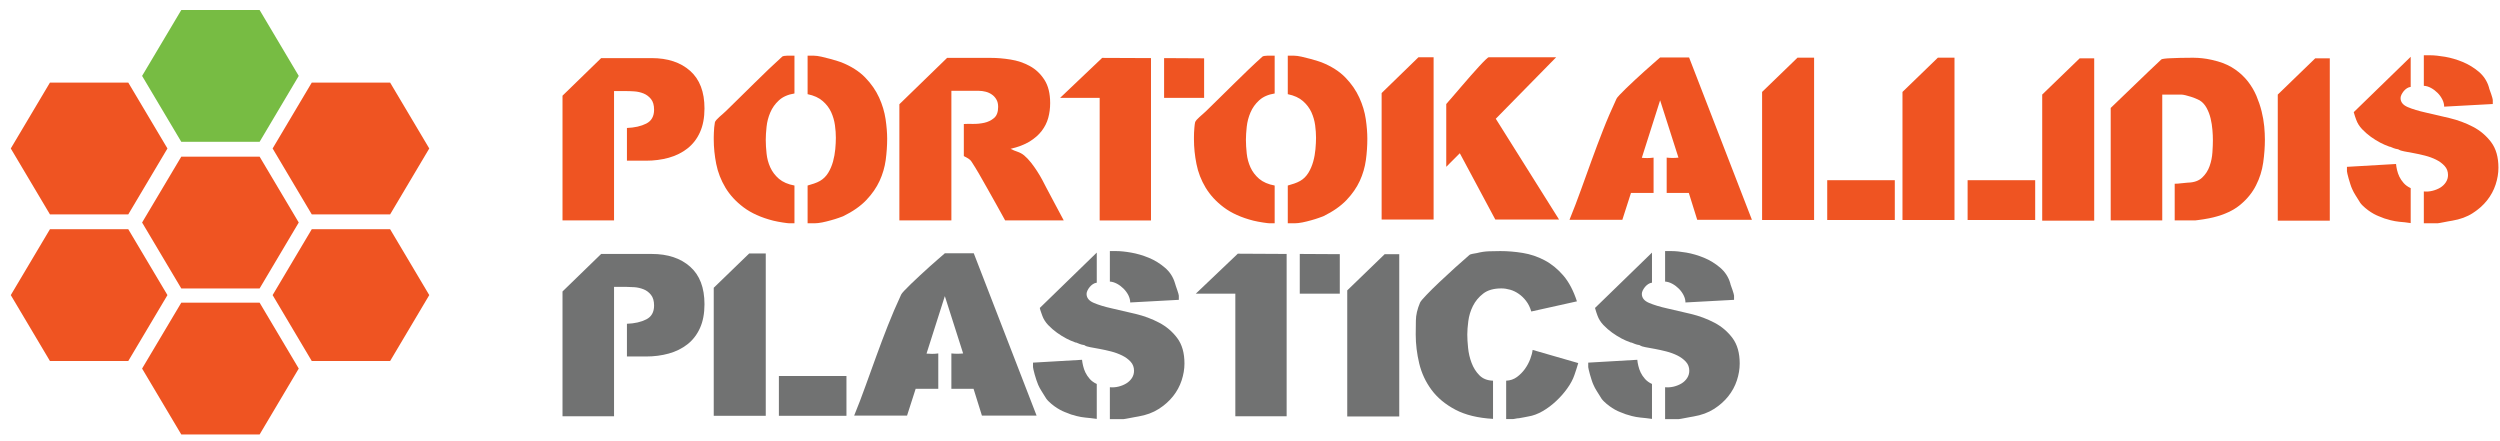 <?xml version="1.0" encoding="UTF-8"?>
<svg width="204px" height="36px" viewBox="0 0 204 36" version="1.1" xmlns="http://www.w3.org/2000/svg" xmlns:xlink="http://www.w3.org/1999/xlink">
    <!-- Generator: Sketch 51.3 (57544) - http://www.bohemiancoding.com/sketch -->
    <title>mobile logo</title>
    <desc>Created with Sketch.</desc>
    <defs></defs>
    <g id="Mobile" stroke="none" stroke-width="1" fill="none" fill-rule="evenodd">
        <g id="Mobile-homepage" transform="translate(-22, -12)">
            <g id="mobile_menu">
                <g id="mobile-logo" transform="translate(22, 12)">
                    <path d="M57.486,8.847 C57.486,9.601 57.363,10.248 57.118,10.79 C56.872,11.337 56.529,11.775 56.094,12.116 C55.657,12.459 55.15,12.709 54.573,12.871 C53.993,13.032 53.373,13.113 52.708,13.113 L51.158,13.113 L51.158,10.443 C51.786,10.417 52.312,10.299 52.737,10.083 C53.161,9.868 53.373,9.492 53.373,8.953 C53.373,8.584 53.29,8.293 53.124,8.084 C52.957,7.878 52.754,7.723 52.514,7.627 C52.276,7.531 52.026,7.476 51.767,7.457 C51.51,7.439 51.281,7.432 51.084,7.432 L50.106,7.432 L50.106,17.987 L45.901,17.987 L45.901,7.808 L49.055,4.741 L53.171,4.741 C54.486,4.741 55.535,5.089 56.315,5.781 C57.096,6.475 57.486,7.496 57.486,8.847" id="Fill-1" fill="#EF5422"></path>
                    <path d="M72.393,11.319 C72.393,11.893 72.351,12.471 72.274,13.059 C72.192,13.645 72.027,14.213 71.774,14.763 C71.521,15.31 71.161,15.833 70.687,16.329 C70.213,16.826 69.583,17.263 68.797,17.647 C68.732,17.669 68.611,17.717 68.427,17.782 C68.244,17.846 68.032,17.914 67.798,17.977 C67.564,18.045 67.328,18.1 67.089,18.15 C66.851,18.196 66.645,18.22 66.473,18.22 L65.9,18.22 L65.9,15.139 C66.07,15.09 66.248,15.037 66.423,14.978 C66.604,14.919 66.766,14.844 66.913,14.763 C67.184,14.605 67.404,14.388 67.579,14.106 C67.751,13.826 67.881,13.517 67.975,13.183 C68.065,12.851 68.126,12.512 68.159,12.171 C68.189,11.83 68.206,11.523 68.206,11.247 C68.206,10.927 68.183,10.582 68.132,10.217 C68.081,9.854 67.981,9.502 67.827,9.161 C67.674,8.821 67.443,8.514 67.134,8.247 C66.828,7.977 66.415,7.789 65.9,7.684 L65.9,4.544 L66.415,4.544 C66.576,4.544 66.779,4.573 67.025,4.626 C67.27,4.68 67.509,4.739 67.744,4.805 C67.978,4.87 68.183,4.93 68.351,4.984 C68.525,5.038 68.622,5.072 68.648,5.082 C69.459,5.406 70.112,5.821 70.604,6.329 C71.096,6.835 71.472,7.384 71.739,7.967 C72.003,8.553 72.176,9.139 72.264,9.724 C72.349,10.31 72.393,10.843 72.393,11.319 Z M64.828,7.627 C64.3,7.712 63.878,7.897 63.564,8.184 C63.251,8.47 63.015,8.801 62.855,9.179 C62.695,9.553 62.593,9.943 62.552,10.342 C62.508,10.745 62.486,11.099 62.486,11.408 C62.486,11.755 62.508,12.129 62.552,12.53 C62.593,12.932 62.695,13.306 62.855,13.658 C63.015,14.012 63.251,14.322 63.564,14.593 C63.878,14.858 64.3,15.042 64.828,15.139 L64.828,18.22 L64.404,18.22 C64.381,18.22 64.32,18.215 64.219,18.204 C64.12,18.19 64.009,18.176 63.878,18.157 C63.749,18.139 63.616,18.115 63.474,18.087 C63.332,18.056 63.205,18.03 63.095,18.006 C62.11,17.755 61.307,17.393 60.678,16.921 C60.051,16.451 59.555,15.911 59.193,15.309 C58.832,14.703 58.581,14.061 58.445,13.382 C58.31,12.7 58.242,12.031 58.242,11.373 L58.242,11.185 C58.242,11.083 58.246,10.967 58.252,10.827 C58.257,10.689 58.267,10.547 58.279,10.396 C58.292,10.248 58.31,10.114 58.334,9.992 C58.345,9.933 58.386,9.867 58.455,9.787 C58.524,9.711 58.603,9.63 58.695,9.546 C58.786,9.463 58.886,9.375 58.992,9.286 C59.095,9.196 59.184,9.115 59.258,9.042 C59.603,8.711 59.968,8.35 60.354,7.967 C60.742,7.586 61.135,7.199 61.537,6.803 C61.935,6.411 62.328,6.026 62.716,5.656 C63.105,5.286 63.476,4.939 63.832,4.617 C63.859,4.595 63.912,4.576 63.997,4.563 C64.083,4.552 64.158,4.544 64.219,4.544 L64.828,4.544 L64.828,7.627 Z" id="Fill-3" fill="#EF5422"></path>
                    <path d="M86.802,17.987 L82.021,17.987 C81.813,17.604 81.584,17.19 81.331,16.74 C81.079,16.293 80.828,15.848 80.583,15.407 C80.338,14.964 80.1,14.549 79.875,14.162 C79.647,13.773 79.446,13.448 79.274,13.186 C79.214,13.089 79.123,13.006 79.008,12.933 C78.889,12.863 78.769,12.795 78.648,12.735 L78.648,10.119 C78.833,10.108 79.08,10.104 79.393,10.111 C79.71,10.117 80.016,10.084 80.314,10.021 C80.617,9.953 80.882,9.828 81.11,9.635 C81.337,9.444 81.449,9.139 81.449,8.722 C81.449,8.483 81.402,8.28 81.302,8.112 C81.202,7.943 81.08,7.81 80.93,7.71 C80.783,7.608 80.617,7.531 80.431,7.485 C80.246,7.437 80.067,7.412 79.892,7.412 L77.633,7.412 L77.633,17.987 L73.389,17.987 L73.389,8.506 L77.283,4.724 L80.879,4.724 C81.372,4.724 81.9,4.768 82.465,4.859 C83.029,4.948 83.554,5.125 84.034,5.389 C84.515,5.651 84.909,6.023 85.221,6.507 C85.537,6.993 85.693,7.627 85.693,8.416 C85.693,8.836 85.641,9.236 85.537,9.618 C85.432,9.999 85.254,10.355 85.003,10.683 C84.752,11.013 84.418,11.301 84.008,11.554 C83.593,11.804 83.08,12 82.465,12.145 C82.65,12.241 82.841,12.322 83.038,12.386 C83.233,12.453 83.413,12.552 83.573,12.683 C83.768,12.849 83.956,13.047 84.135,13.274 C84.314,13.503 84.479,13.733 84.632,13.973 C84.787,14.213 84.926,14.448 85.05,14.68 C85.169,14.914 85.281,15.125 85.381,15.318 C85.577,15.701 85.804,16.127 86.062,16.6 C86.323,17.072 86.567,17.534 86.802,17.987" id="Fill-5" fill="#EF5422"></path>
                    <path d="M98.256,7.986 L94.99,7.986 L94.99,4.741 L98.256,4.759 L98.256,7.986 Z M93.921,17.988 L89.733,17.988 L89.733,7.986 L86.504,7.986 L89.936,4.724 L93.921,4.741 L93.921,17.988 Z" id="Fill-7" fill="#EF5422"></path>
                    <path d="M111.574,11.319 C111.574,11.893 111.537,12.471 111.456,13.059 C111.376,13.645 111.21,14.213 110.958,14.763 C110.706,15.31 110.343,15.833 109.871,16.329 C109.395,16.826 108.766,17.263 107.979,17.647 C107.917,17.669 107.794,17.717 107.608,17.782 C107.425,17.846 107.217,17.914 106.984,17.977 C106.749,18.045 106.512,18.1 106.273,18.15 C106.031,18.196 105.824,18.22 105.654,18.22 L105.083,18.22 L105.083,15.139 C105.253,15.09 105.43,15.037 105.61,14.978 C105.785,14.919 105.949,14.844 106.096,14.763 C106.369,14.605 106.587,14.388 106.762,14.106 C106.933,13.826 107.066,13.517 107.158,13.183 C107.251,12.851 107.311,12.512 107.341,12.171 C107.371,11.83 107.388,11.523 107.388,11.247 C107.388,10.927 107.364,10.582 107.316,10.217 C107.266,9.854 107.166,9.502 107.012,9.161 C106.856,8.821 106.625,8.514 106.32,8.247 C106.012,7.977 105.598,7.789 105.083,7.684 L105.083,4.544 L105.598,4.544 C105.758,4.544 105.963,4.573 106.207,4.626 C106.453,4.68 106.694,4.739 106.929,4.805 C107.161,4.87 107.364,4.93 107.538,4.984 C107.707,5.038 107.807,5.072 107.83,5.082 C108.642,5.406 109.295,5.821 109.787,6.329 C110.279,6.835 110.656,7.384 110.921,7.967 C111.187,8.553 111.363,9.139 111.448,9.724 C111.534,10.31 111.574,10.843 111.574,11.319 Z M104.013,7.627 C103.484,7.712 103.064,7.897 102.749,8.184 C102.435,8.47 102.199,8.801 102.039,9.179 C101.879,9.553 101.777,9.943 101.734,10.342 C101.69,10.745 101.667,11.099 101.667,11.408 C101.667,11.755 101.69,12.129 101.734,12.53 C101.777,12.932 101.879,13.306 102.039,13.658 C102.199,14.012 102.435,14.322 102.749,14.593 C103.064,14.858 103.484,15.042 104.013,15.139 L104.013,18.22 L103.591,18.22 C103.564,18.22 103.5,18.215 103.406,18.204 C103.308,18.19 103.191,18.176 103.064,18.157 C102.934,18.139 102.798,18.115 102.657,18.087 C102.515,18.056 102.391,18.03 102.278,18.006 C101.294,17.755 100.489,17.393 99.862,16.921 C99.234,16.451 98.742,15.911 98.377,15.309 C98.014,14.703 97.765,14.061 97.632,13.382 C97.495,12.7 97.427,12.031 97.427,11.373 L97.427,11.185 C97.427,11.083 97.431,10.967 97.434,10.827 C97.442,10.689 97.451,10.547 97.464,10.396 C97.475,10.248 97.495,10.114 97.518,9.992 C97.531,9.933 97.571,9.867 97.638,9.787 C97.706,9.711 97.787,9.63 97.879,9.546 C97.97,9.463 98.07,9.375 98.175,9.286 C98.279,9.196 98.368,9.115 98.441,9.042 C98.786,8.711 99.152,8.35 99.537,7.967 C99.925,7.586 100.317,7.199 100.72,6.803 C101.118,6.411 101.515,6.026 101.9,5.656 C102.287,5.286 102.659,4.939 103.018,4.617 C103.042,4.595 103.093,4.576 103.184,4.563 C103.269,4.552 103.342,4.544 103.406,4.544 L104.013,4.544 L104.013,7.627 Z" id="Fill-9" fill="#EF5422"></path>
                    <path d="M127.22,17.916 L122.018,17.916 L119.121,12.504 L118.014,13.613 L118.014,8.488 C118.162,8.321 118.347,8.11 118.567,7.852 C118.789,7.596 119.02,7.325 119.268,7.036 C119.515,6.748 119.761,6.466 120.006,6.184 C120.254,5.905 120.479,5.651 120.688,5.425 C120.899,5.196 121.073,5.013 121.217,4.877 C121.357,4.741 121.445,4.672 121.483,4.672 L126.983,4.672 L122.056,9.69 L127.22,17.916 Z M116.982,17.916 L112.741,17.916 L112.741,7.592 L115.745,4.672 L116.982,4.672 L116.982,17.916 Z" id="Fill-11" fill="#EF5422"></path>
                    <path d="M142.956,17.934 L138.493,17.934 L137.808,15.745 L136.001,15.745 L136.001,12.862 C136.335,12.897 136.655,12.897 136.961,12.862 L135.466,8.184 L133.973,12.877 C134.108,12.892 134.26,12.897 134.425,12.897 C134.592,12.897 134.76,12.886 134.932,12.862 L134.932,15.745 L133.087,15.745 L132.384,17.934 L128.071,17.934 C128.402,17.12 128.713,16.311 129.002,15.503 C129.289,14.699 129.582,13.887 129.879,13.076 C130.174,12.262 130.483,11.444 130.809,10.612 C131.132,9.781 131.502,8.93 131.907,8.057 C131.93,7.999 132.018,7.891 132.166,7.736 C132.313,7.581 132.497,7.398 132.708,7.19 C132.924,6.98 133.164,6.753 133.429,6.508 C133.694,6.263 133.952,6.027 134.203,5.801 C134.454,5.573 134.695,5.36 134.922,5.165 C135.15,4.967 135.333,4.807 135.466,4.688 L137.829,4.688 L142.956,17.934 Z" id="Fill-13" fill="#EF5422"></path>
                    <path d="M149.101,17.953 L154.616,17.953 L154.616,14.706 L149.101,14.706 L149.101,17.953 Z M148.03,17.953 L143.787,17.953 L143.787,7.502 L146.677,4.706 L148.03,4.706 L148.03,17.953 Z" id="Fill-15" fill="#EF5422"></path>
                    <path d="M160.557,17.953 L166.071,17.953 L166.071,14.706 L160.557,14.706 L160.557,17.953 Z M159.487,17.953 L155.242,17.953 L155.242,7.502 L158.131,4.706 L159.487,4.706 L159.487,17.953 Z" id="Fill-17" fill="#EF5422"></path>
                    <polygon id="Fill-18" fill="#EF5422" points="170.887 18.006 166.644 18.006 166.644 7.717 169.702 4.759 170.887 4.759"></polygon>
                    <path d="M184.815,11.392 C184.815,11.988 184.77,12.613 184.678,13.265 C184.586,13.917 184.392,14.534 184.093,15.12 C183.801,15.706 183.376,16.232 182.821,16.697 C182.268,17.161 181.53,17.511 180.611,17.736 C180.521,17.759 180.404,17.787 180.248,17.816 C180.097,17.848 179.939,17.874 179.779,17.898 C179.618,17.92 179.473,17.942 179.346,17.959 C179.217,17.978 179.139,17.987 179.116,17.987 L177.455,17.987 L177.455,14.993 C177.615,14.993 177.789,14.981 177.98,14.956 C178.171,14.934 178.354,14.916 178.523,14.903 C179.03,14.893 179.42,14.755 179.696,14.493 C179.974,14.23 180.177,13.917 180.304,13.553 C180.434,13.188 180.51,12.809 180.534,12.422 C180.561,12.035 180.572,11.704 180.572,11.428 C180.572,11.19 180.561,10.914 180.534,10.604 C180.51,10.293 180.461,9.984 180.387,9.671 C180.313,9.36 180.204,9.071 180.057,8.803 C179.909,8.533 179.718,8.327 179.483,8.184 C179.409,8.149 179.312,8.102 179.191,8.048 C179.068,7.993 178.931,7.943 178.784,7.897 C178.636,7.848 178.487,7.808 178.34,7.772 C178.192,7.736 178.07,7.717 177.97,7.717 L176.44,7.717 L176.44,17.987 L172.233,17.987 L172.233,8.809 C172.935,8.141 173.625,7.48 174.3,6.82 C174.976,6.164 175.666,5.507 176.366,4.849 C176.388,4.827 176.478,4.805 176.626,4.787 C176.772,4.768 176.934,4.757 177.115,4.752 C177.291,4.747 177.457,4.739 177.612,4.733 C177.765,4.727 177.857,4.724 177.879,4.724 C178.173,4.724 178.436,4.72 178.663,4.714 C178.889,4.709 179.122,4.713 179.355,4.724 C179.587,4.737 179.83,4.765 180.084,4.805 C180.334,4.846 180.635,4.915 180.978,5.011 C181.519,5.167 181.992,5.389 182.398,5.675 C182.807,5.961 183.147,6.287 183.433,6.65 C183.715,7.015 183.946,7.406 184.125,7.824 C184.3,8.243 184.443,8.66 184.547,9.081 C184.65,9.498 184.723,9.907 184.761,10.307 C184.798,10.708 184.815,11.069 184.815,11.392" id="Fill-19" fill="#EF5422"></path>
                    <polygon id="Fill-20" fill="#EF5422" points="190.111 18.006 185.866 18.006 185.866 7.717 188.923 4.759 190.111 4.759"></polygon>
                    <path d="M203.411,8.488 L199.443,8.703 C199.443,8.512 199.397,8.319 199.297,8.121 C199.197,7.925 199.07,7.743 198.911,7.584 C198.751,7.423 198.57,7.286 198.374,7.179 C198.177,7.072 197.982,7.01 197.784,7.002 L197.784,4.51 L198.301,4.51 C198.63,4.51 199.037,4.552 199.519,4.634 C199.998,4.717 200.478,4.859 200.958,5.056 C201.436,5.255 201.876,5.521 202.277,5.861 C202.674,6.202 202.951,6.624 203.098,7.126 C203.107,7.187 203.132,7.266 203.17,7.369 C203.209,7.469 203.246,7.574 203.282,7.681 C203.317,7.789 203.349,7.887 203.374,7.977 C203.398,8.068 203.411,8.124 203.411,8.149 L203.411,8.488 Z M203.872,13.686 C203.872,14.14 203.794,14.599 203.64,15.066 C203.488,15.531 203.254,15.961 202.94,16.356 C202.629,16.751 202.236,17.096 201.769,17.395 C201.301,17.697 200.746,17.897 200.107,18.006 C200.021,18.017 199.917,18.034 199.794,18.059 C199.672,18.085 199.548,18.107 199.427,18.13 C199.302,18.154 199.193,18.176 199.093,18.193 C198.995,18.21 198.934,18.22 198.911,18.22 L197.784,18.22 L197.784,15.622 C198.016,15.646 198.254,15.628 198.494,15.568 C198.733,15.507 198.947,15.42 199.13,15.309 C199.317,15.192 199.466,15.05 199.584,14.869 C199.7,14.69 199.758,14.493 199.758,14.279 C199.758,13.99 199.666,13.745 199.481,13.544 C199.297,13.34 199.064,13.168 198.79,13.032 C198.513,12.894 198.211,12.783 197.886,12.7 C197.559,12.616 197.248,12.547 196.955,12.495 C196.657,12.44 196.402,12.394 196.179,12.351 C195.957,12.309 195.816,12.261 195.752,12.216 C195.729,12.195 195.692,12.177 195.644,12.171 C195.597,12.167 195.545,12.156 195.497,12.144 C195.399,12.122 195.269,12.074 195.109,12.001 C195.096,11.988 195.068,11.981 195.017,11.974 C194.967,11.968 194.925,11.953 194.888,11.931 C194.704,11.867 194.486,11.775 194.234,11.644 C193.98,11.51 193.726,11.353 193.467,11.168 C193.211,10.983 192.97,10.773 192.748,10.54 C192.525,10.307 192.368,10.052 192.269,9.777 C192.242,9.707 192.21,9.611 192.167,9.491 C192.125,9.373 192.089,9.259 192.065,9.151 L196.713,4.634 L196.713,7.091 C196.605,7.104 196.499,7.141 196.402,7.205 C196.302,7.271 196.214,7.35 196.142,7.439 C196.07,7.53 196.007,7.624 195.957,7.727 C195.909,7.83 195.886,7.922 195.886,8.004 C195.886,8.327 196.08,8.571 196.471,8.739 C196.868,8.907 197.36,9.055 197.949,9.186 C198.539,9.317 199.182,9.467 199.878,9.635 C200.573,9.802 201.215,10.041 201.807,10.352 C202.396,10.661 202.886,11.08 203.282,11.607 C203.675,12.132 203.872,12.826 203.872,13.686 Z M196.713,18.204 C196.577,18.179 196.421,18.157 196.235,18.139 C196.05,18.123 195.896,18.107 195.773,18.096 C195.539,18.07 195.307,18.03 195.072,17.97 C195.008,17.945 194.927,17.922 194.822,17.897 C194.72,17.874 194.636,17.849 194.575,17.827 C194.513,17.801 194.435,17.773 194.344,17.736 C194.25,17.699 194.176,17.669 194.112,17.646 C193.991,17.599 193.852,17.534 193.696,17.45 C193.544,17.366 193.389,17.267 193.238,17.155 C193.081,17.04 192.934,16.915 192.793,16.776 C192.65,16.639 192.539,16.488 192.453,16.32 C192.39,16.226 192.309,16.095 192.205,15.926 C192.101,15.759 192.011,15.594 191.938,15.424 C191.886,15.318 191.839,15.187 191.789,15.029 C191.739,14.875 191.695,14.724 191.65,14.573 C191.609,14.423 191.573,14.292 191.548,14.178 C191.524,14.064 191.511,13.996 191.511,13.973 L191.511,13.614 L195.517,13.382 C195.526,13.524 195.558,13.688 195.598,13.874 C195.641,14.06 195.706,14.241 195.79,14.422 C195.876,14.599 195.995,14.772 196.142,14.94 C196.292,15.109 196.481,15.244 196.713,15.352 L196.713,18.204 Z" id="Fill-21" fill="#EF5422"></path>
                    <path d="M57.486,24.826 C57.486,25.578 57.363,26.227 57.118,26.769 C56.872,27.313 56.529,27.757 56.094,28.096 C55.657,28.437 55.15,28.688 54.573,28.849 C53.993,29.01 53.373,29.09 52.708,29.09 L51.158,29.09 L51.158,26.42 C51.786,26.398 52.312,26.277 52.737,26.061 C53.161,25.847 53.373,25.468 53.373,24.933 C53.373,24.562 53.29,24.274 53.124,24.065 C52.957,23.853 52.754,23.7 52.514,23.606 C52.276,23.512 52.026,23.454 51.767,23.435 C51.51,23.418 51.281,23.408 51.084,23.408 L50.106,23.408 L50.106,33.967 L45.901,33.967 L45.901,23.784 L49.055,20.722 L53.171,20.722 C54.486,20.722 55.535,21.067 56.315,21.762 C57.096,22.452 57.486,23.475 57.486,24.826" id="Fill-22" fill="#717272"></path>
                    <path d="M63.557,33.93 L69.071,33.93 L69.071,30.684 L63.557,30.684 L63.557,33.93 Z M62.486,33.93 L58.241,33.93 L58.241,23.482 L61.133,20.684 L62.486,20.684 L62.486,33.93 Z" id="Fill-23" fill="#717272"></path>
                    <path d="M84.585,33.911 L80.124,33.911 L79.442,31.727 L77.632,31.727 L77.632,28.84 C77.965,28.875 78.282,28.875 78.591,28.84 L77.099,24.163 L75.604,28.855 C75.74,28.869 75.889,28.875 76.055,28.875 C76.22,28.875 76.389,28.864 76.564,28.84 L76.564,31.727 L74.718,31.727 L74.016,33.911 L69.7,33.911 C70.033,33.099 70.342,32.29 70.63,31.482 C70.92,30.676 71.212,29.866 71.509,29.055 C71.803,28.243 72.112,27.422 72.44,26.59 C72.765,25.759 73.131,24.91 73.536,24.035 C73.561,23.975 73.648,23.869 73.795,23.712 C73.941,23.558 74.123,23.377 74.338,23.167 C74.554,22.957 74.795,22.73 75.057,22.487 C75.322,22.24 75.582,22.004 75.833,21.777 C76.084,21.552 76.325,21.337 76.553,21.142 C76.78,20.946 76.962,20.786 77.099,20.668 L79.46,20.668 L84.585,33.911 Z" id="Fill-24" fill="#717272"></path>
                    <path d="M96.192,24.466 L92.226,24.681 C92.226,24.492 92.174,24.298 92.079,24.098 C91.981,23.903 91.848,23.723 91.691,23.562 C91.531,23.401 91.351,23.265 91.156,23.158 C90.958,23.051 90.759,22.989 90.565,22.977 L90.565,20.488 L91.08,20.488 C91.411,20.488 91.82,20.528 92.298,20.612 C92.779,20.696 93.257,20.836 93.735,21.032 C94.219,21.23 94.657,21.501 95.055,21.841 C95.457,22.18 95.729,22.604 95.877,23.105 C95.889,23.166 95.914,23.246 95.951,23.345 C95.988,23.447 96.026,23.553 96.06,23.658 C96.097,23.768 96.132,23.865 96.154,23.954 C96.178,24.046 96.192,24.103 96.192,24.125 L96.192,24.466 Z M96.652,29.665 C96.652,30.118 96.573,30.578 96.421,31.043 C96.266,31.51 96.035,31.939 95.721,32.334 C95.408,32.728 95.018,33.075 94.549,33.373 C94.082,33.672 93.528,33.875 92.889,33.984 C92.802,33.997 92.699,34.014 92.577,34.039 C92.452,34.062 92.332,34.085 92.208,34.109 C92.084,34.132 91.971,34.155 91.875,34.171 C91.775,34.189 91.715,34.199 91.691,34.199 L90.565,34.199 L90.565,31.598 C90.798,31.622 91.035,31.604 91.273,31.546 C91.513,31.486 91.724,31.399 91.909,31.285 C92.095,31.172 92.246,31.025 92.365,30.846 C92.479,30.667 92.537,30.47 92.537,30.256 C92.537,29.968 92.447,29.723 92.264,29.521 C92.079,29.318 91.847,29.147 91.569,29.01 C91.292,28.874 90.991,28.762 90.666,28.678 C90.34,28.595 90.029,28.526 89.734,28.472 C89.438,28.419 89.182,28.371 88.96,28.33 C88.737,28.288 88.596,28.241 88.536,28.196 C88.511,28.17 88.475,28.157 88.425,28.15 C88.375,28.145 88.325,28.135 88.279,28.122 C88.178,28.098 88.048,28.05 87.89,27.98 C87.877,27.967 87.847,27.957 87.796,27.954 C87.748,27.947 87.707,27.93 87.667,27.91 C87.484,27.848 87.264,27.752 87.013,27.622 C86.76,27.489 86.504,27.331 86.247,27.146 C85.989,26.96 85.751,26.754 85.527,26.52 C85.307,26.284 85.146,26.03 85.05,25.759 C85.024,25.686 84.991,25.589 84.948,25.469 C84.902,25.35 84.87,25.237 84.847,25.129 L89.496,20.612 L89.496,23.067 C89.384,23.081 89.279,23.119 89.182,23.184 C89.082,23.251 88.998,23.328 88.922,23.418 C88.848,23.508 88.786,23.604 88.737,23.705 C88.689,23.807 88.664,23.897 88.664,23.983 C88.664,24.306 88.861,24.551 89.254,24.716 C89.648,24.885 90.139,25.034 90.731,25.165 C91.323,25.298 91.962,25.446 92.66,25.613 C93.354,25.78 93.997,26.019 94.587,26.331 C95.175,26.64 95.668,27.058 96.06,27.583 C96.457,28.111 96.652,28.803 96.652,29.665 Z M89.496,34.182 C89.357,34.159 89.198,34.136 89.015,34.12 C88.832,34.101 88.677,34.085 88.553,34.073 C88.321,34.05 88.084,34.008 87.852,33.949 C87.791,33.924 87.71,33.9 87.605,33.875 C87.5,33.853 87.415,33.83 87.354,33.804 C87.294,33.779 87.216,33.753 87.125,33.714 C87.031,33.678 86.953,33.648 86.892,33.625 C86.77,33.578 86.633,33.513 86.48,33.429 C86.324,33.345 86.17,33.245 86.016,33.132 C85.862,33.02 85.716,32.893 85.574,32.756 C85.431,32.621 85.319,32.465 85.231,32.299 C85.169,32.203 85.086,32.072 84.984,31.904 C84.878,31.738 84.79,31.572 84.715,31.402 C84.667,31.295 84.619,31.163 84.568,31.007 C84.519,30.854 84.472,30.702 84.429,30.552 C84.386,30.402 84.354,30.273 84.329,30.157 C84.305,30.044 84.293,29.975 84.293,29.954 L84.293,29.591 L88.294,29.359 C88.307,29.502 88.336,29.666 88.38,29.852 C88.423,30.037 88.486,30.22 88.571,30.398 C88.66,30.578 88.775,30.751 88.922,30.919 C89.07,31.086 89.26,31.226 89.496,31.331 L89.496,34.182 Z" id="Fill-25" fill="#717272"></path>
                    <path d="M109.327,23.965 L106.061,23.965 L106.061,20.722 L109.327,20.74 L109.327,23.965 Z M104.99,33.967 L100.803,33.967 L100.803,23.965 L97.575,23.965 L101.005,20.701 L104.99,20.722 L104.99,33.967 Z" id="Fill-26" fill="#717272"></path>
                    <polygon id="Fill-27" fill="#717272" points="114.179 33.984 109.935 33.984 109.935 23.695 112.991 20.74 114.179 20.74"></polygon>
                    <path d="M128.785,29.627 C128.739,29.796 128.686,29.963 128.631,30.129 C128.575,30.297 128.522,30.454 128.474,30.597 C128.352,30.955 128.159,31.32 127.894,31.688 C127.629,32.06 127.325,32.407 126.979,32.729 C126.636,33.052 126.267,33.327 125.875,33.554 C125.48,33.779 125.094,33.924 124.71,33.984 C124.612,34.008 124.492,34.031 124.352,34.054 C124.211,34.08 124.071,34.102 123.935,34.129 C123.864,34.129 123.773,34.137 123.668,34.163 C123.564,34.186 123.48,34.198 123.418,34.198 L122.903,34.198 L122.903,31.064 C123.235,31.05 123.525,30.952 123.781,30.765 C124.031,30.582 124.251,30.359 124.436,30.103 C124.618,29.847 124.761,29.577 124.868,29.297 C124.973,29.016 125.038,28.767 125.062,28.553 L128.785,29.627 Z M128.677,24.59 L124.952,25.418 C124.854,25.082 124.715,24.798 124.534,24.565 C124.357,24.33 124.157,24.136 123.935,23.982 C123.714,23.827 123.48,23.713 123.235,23.642 C122.988,23.572 122.75,23.534 122.514,23.534 C121.89,23.534 121.395,23.674 121.032,23.955 C120.666,24.235 120.389,24.574 120.191,24.966 C119.993,25.363 119.869,25.774 119.814,26.205 C119.758,26.634 119.731,27 119.731,27.298 C119.731,27.599 119.751,27.957 119.795,28.382 C119.837,28.806 119.931,29.215 120.081,29.611 C120.23,30.006 120.439,30.343 120.719,30.623 C120.994,30.904 121.365,31.05 121.831,31.064 L121.831,34.18 C120.593,34.109 119.566,33.858 118.753,33.427 C117.942,32.998 117.294,32.461 116.815,31.816 C116.336,31.169 116.001,30.454 115.81,29.665 C115.622,28.878 115.523,28.087 115.523,27.298 C115.523,26.988 115.527,26.608 115.536,26.16 C115.539,25.714 115.652,25.224 115.873,24.701 C115.921,24.59 116.099,24.377 116.401,24.065 C116.702,23.748 117.059,23.395 117.472,23.007 C117.883,22.617 118.307,22.225 118.744,21.831 C119.181,21.438 119.557,21.103 119.879,20.828 C119.939,20.769 120.037,20.729 120.164,20.712 C120.294,20.694 120.413,20.673 120.522,20.649 C120.842,20.566 121.17,20.517 121.501,20.505 C121.831,20.493 122.14,20.488 122.424,20.488 C123.026,20.488 123.638,20.538 124.258,20.64 C124.879,20.741 125.475,20.941 126.04,21.24 C126.606,21.538 127.114,21.954 127.571,22.487 C128.025,23.016 128.394,23.72 128.677,24.59 Z" id="Fill-28" fill="#717272"></path>
                    <path d="M141.499,24.466 L137.533,24.681 C137.533,24.492 137.485,24.298 137.384,24.098 C137.287,23.903 137.159,23.723 136.999,23.562 C136.838,23.401 136.66,23.265 136.463,23.158 C136.265,23.051 136.07,22.989 135.872,22.977 L135.872,20.488 L136.389,20.488 C136.721,20.488 137.127,20.528 137.608,20.612 C138.087,20.696 138.565,20.836 139.045,21.032 C139.525,21.23 139.964,21.501 140.366,21.841 C140.763,22.18 141.04,22.604 141.187,23.105 C141.196,23.166 141.222,23.246 141.259,23.345 C141.296,23.447 141.335,23.553 141.37,23.658 C141.406,23.768 141.437,23.865 141.462,23.954 C141.487,24.046 141.499,24.103 141.499,24.125 L141.499,24.466 Z M141.96,29.665 C141.96,30.118 141.882,30.578 141.729,31.043 C141.576,31.51 141.34,31.939 141.029,32.334 C140.716,32.728 140.326,33.075 139.858,33.373 C139.391,33.672 138.832,33.875 138.196,33.984 C138.111,33.997 138.006,34.014 137.883,34.039 C137.761,34.062 137.637,34.085 137.514,34.109 C137.392,34.132 137.282,34.155 137.184,34.171 C137.083,34.189 137.022,34.199 136.999,34.199 L135.872,34.199 L135.872,31.598 C136.105,31.622 136.343,31.604 136.582,31.546 C136.822,31.486 137.034,31.399 137.22,31.285 C137.406,31.172 137.555,31.025 137.672,30.846 C137.787,30.667 137.846,30.47 137.846,30.256 C137.846,29.968 137.756,29.723 137.569,29.521 C137.384,29.318 137.152,29.147 136.879,29.01 C136.602,28.874 136.301,28.762 135.974,28.678 C135.648,28.595 135.336,28.526 135.044,28.472 C134.746,28.419 134.49,28.371 134.268,28.33 C134.045,28.288 133.905,28.241 133.841,28.196 C133.818,28.17 133.78,28.157 133.734,28.15 C133.684,28.145 133.635,28.135 133.585,28.122 C133.487,28.098 133.358,28.05 133.198,27.98 C133.183,27.967 133.155,27.957 133.107,27.954 C133.056,27.947 133.012,27.93 132.976,27.91 C132.792,27.848 132.572,27.752 132.32,27.622 C132.069,27.489 131.815,27.331 131.555,27.146 C131.299,26.96 131.058,26.754 130.836,26.52 C130.613,26.284 130.456,26.03 130.357,25.759 C130.335,25.686 130.298,25.589 130.255,25.469 C130.213,25.35 130.179,25.237 130.153,25.129 L134.802,20.612 L134.802,23.067 C134.693,23.081 134.587,23.119 134.49,23.184 C134.391,23.251 134.305,23.328 134.23,23.418 C134.157,23.508 134.097,23.604 134.045,23.705 C133.998,23.807 133.974,23.897 133.974,23.983 C133.974,24.306 134.169,24.551 134.561,24.716 C134.958,24.885 135.45,25.034 136.038,25.165 C136.629,25.298 137.271,25.446 137.965,25.613 C138.662,25.78 139.303,26.019 139.895,26.331 C140.487,26.64 140.975,27.058 141.37,27.583 C141.763,28.111 141.96,28.803 141.96,29.665 Z M134.802,34.182 C134.666,34.159 134.508,34.136 134.323,34.12 C134.138,34.101 133.986,34.085 133.862,34.073 C133.629,34.05 133.395,34.008 133.16,33.949 C133.098,33.924 133.017,33.9 132.911,33.875 C132.807,33.853 132.725,33.83 132.664,33.804 C132.6,33.779 132.524,33.753 132.434,33.714 C132.339,33.678 132.263,33.648 132.202,33.625 C132.079,33.578 131.939,33.513 131.785,33.429 C131.634,33.345 131.478,33.245 131.326,33.132 C131.169,33.02 131.024,32.893 130.881,32.756 C130.74,32.621 130.627,32.465 130.541,32.299 C130.478,32.203 130.397,32.072 130.293,31.904 C130.189,31.738 130.097,31.572 130.026,31.402 C129.975,31.295 129.926,31.163 129.877,31.007 C129.827,30.854 129.782,30.702 129.738,30.552 C129.696,30.402 129.661,30.273 129.638,30.157 C129.612,30.044 129.599,29.975 129.599,29.954 L129.599,29.591 L133.605,29.359 C133.614,29.502 133.643,29.666 133.688,29.852 C133.73,30.037 133.795,30.22 133.879,30.398 C133.965,30.578 134.083,30.751 134.23,30.919 C134.379,31.086 134.57,31.226 134.802,31.331 L134.802,34.182 Z" id="Fill-29" fill="#717272"></path>
                    <polygon id="Fill-30" fill="#EF5422" points="14.793 35.453 11.595 30.074 14.793 24.698 21.184 24.698 24.378 30.074 21.184 35.453"></polygon>
                    <polygon id="Fill-31" fill="#77BC43" points="14.793 11.572 11.595 6.194 14.793 0.817 21.184 0.817 24.378 6.194 21.184 11.572"></polygon>
                    <polygon id="Fill-32" fill="#EF5422" points="4.076 17.494 0.88 12.115 4.076 6.739 10.467 6.739 13.664 12.115 10.467 17.494"></polygon>
                    <polygon id="Fill-33" fill="#EF5422" points="25.44 17.494 22.246 12.115 25.44 6.739 31.834 6.739 35.028 12.115 31.834 17.494"></polygon>
                    <polygon id="Fill-34" fill="#EF5422" points="14.793 23.537 11.595 18.158 14.793 12.783 21.184 12.783 24.378 18.158 21.184 23.537"></polygon>
                    <polygon id="Fill-35" fill="#EF5422" points="4.076 29.459 0.88 24.08 4.076 18.704 10.467 18.704 13.664 24.08 10.467 29.459"></polygon>
                    <polygon id="Fill-36" fill="#EF5422" points="25.44 29.459 22.246 24.08 25.44 18.704 31.834 18.704 35.028 24.08 31.834 29.459"></polygon>
                </g>
            </g>
        </g>
    </g>
</svg>